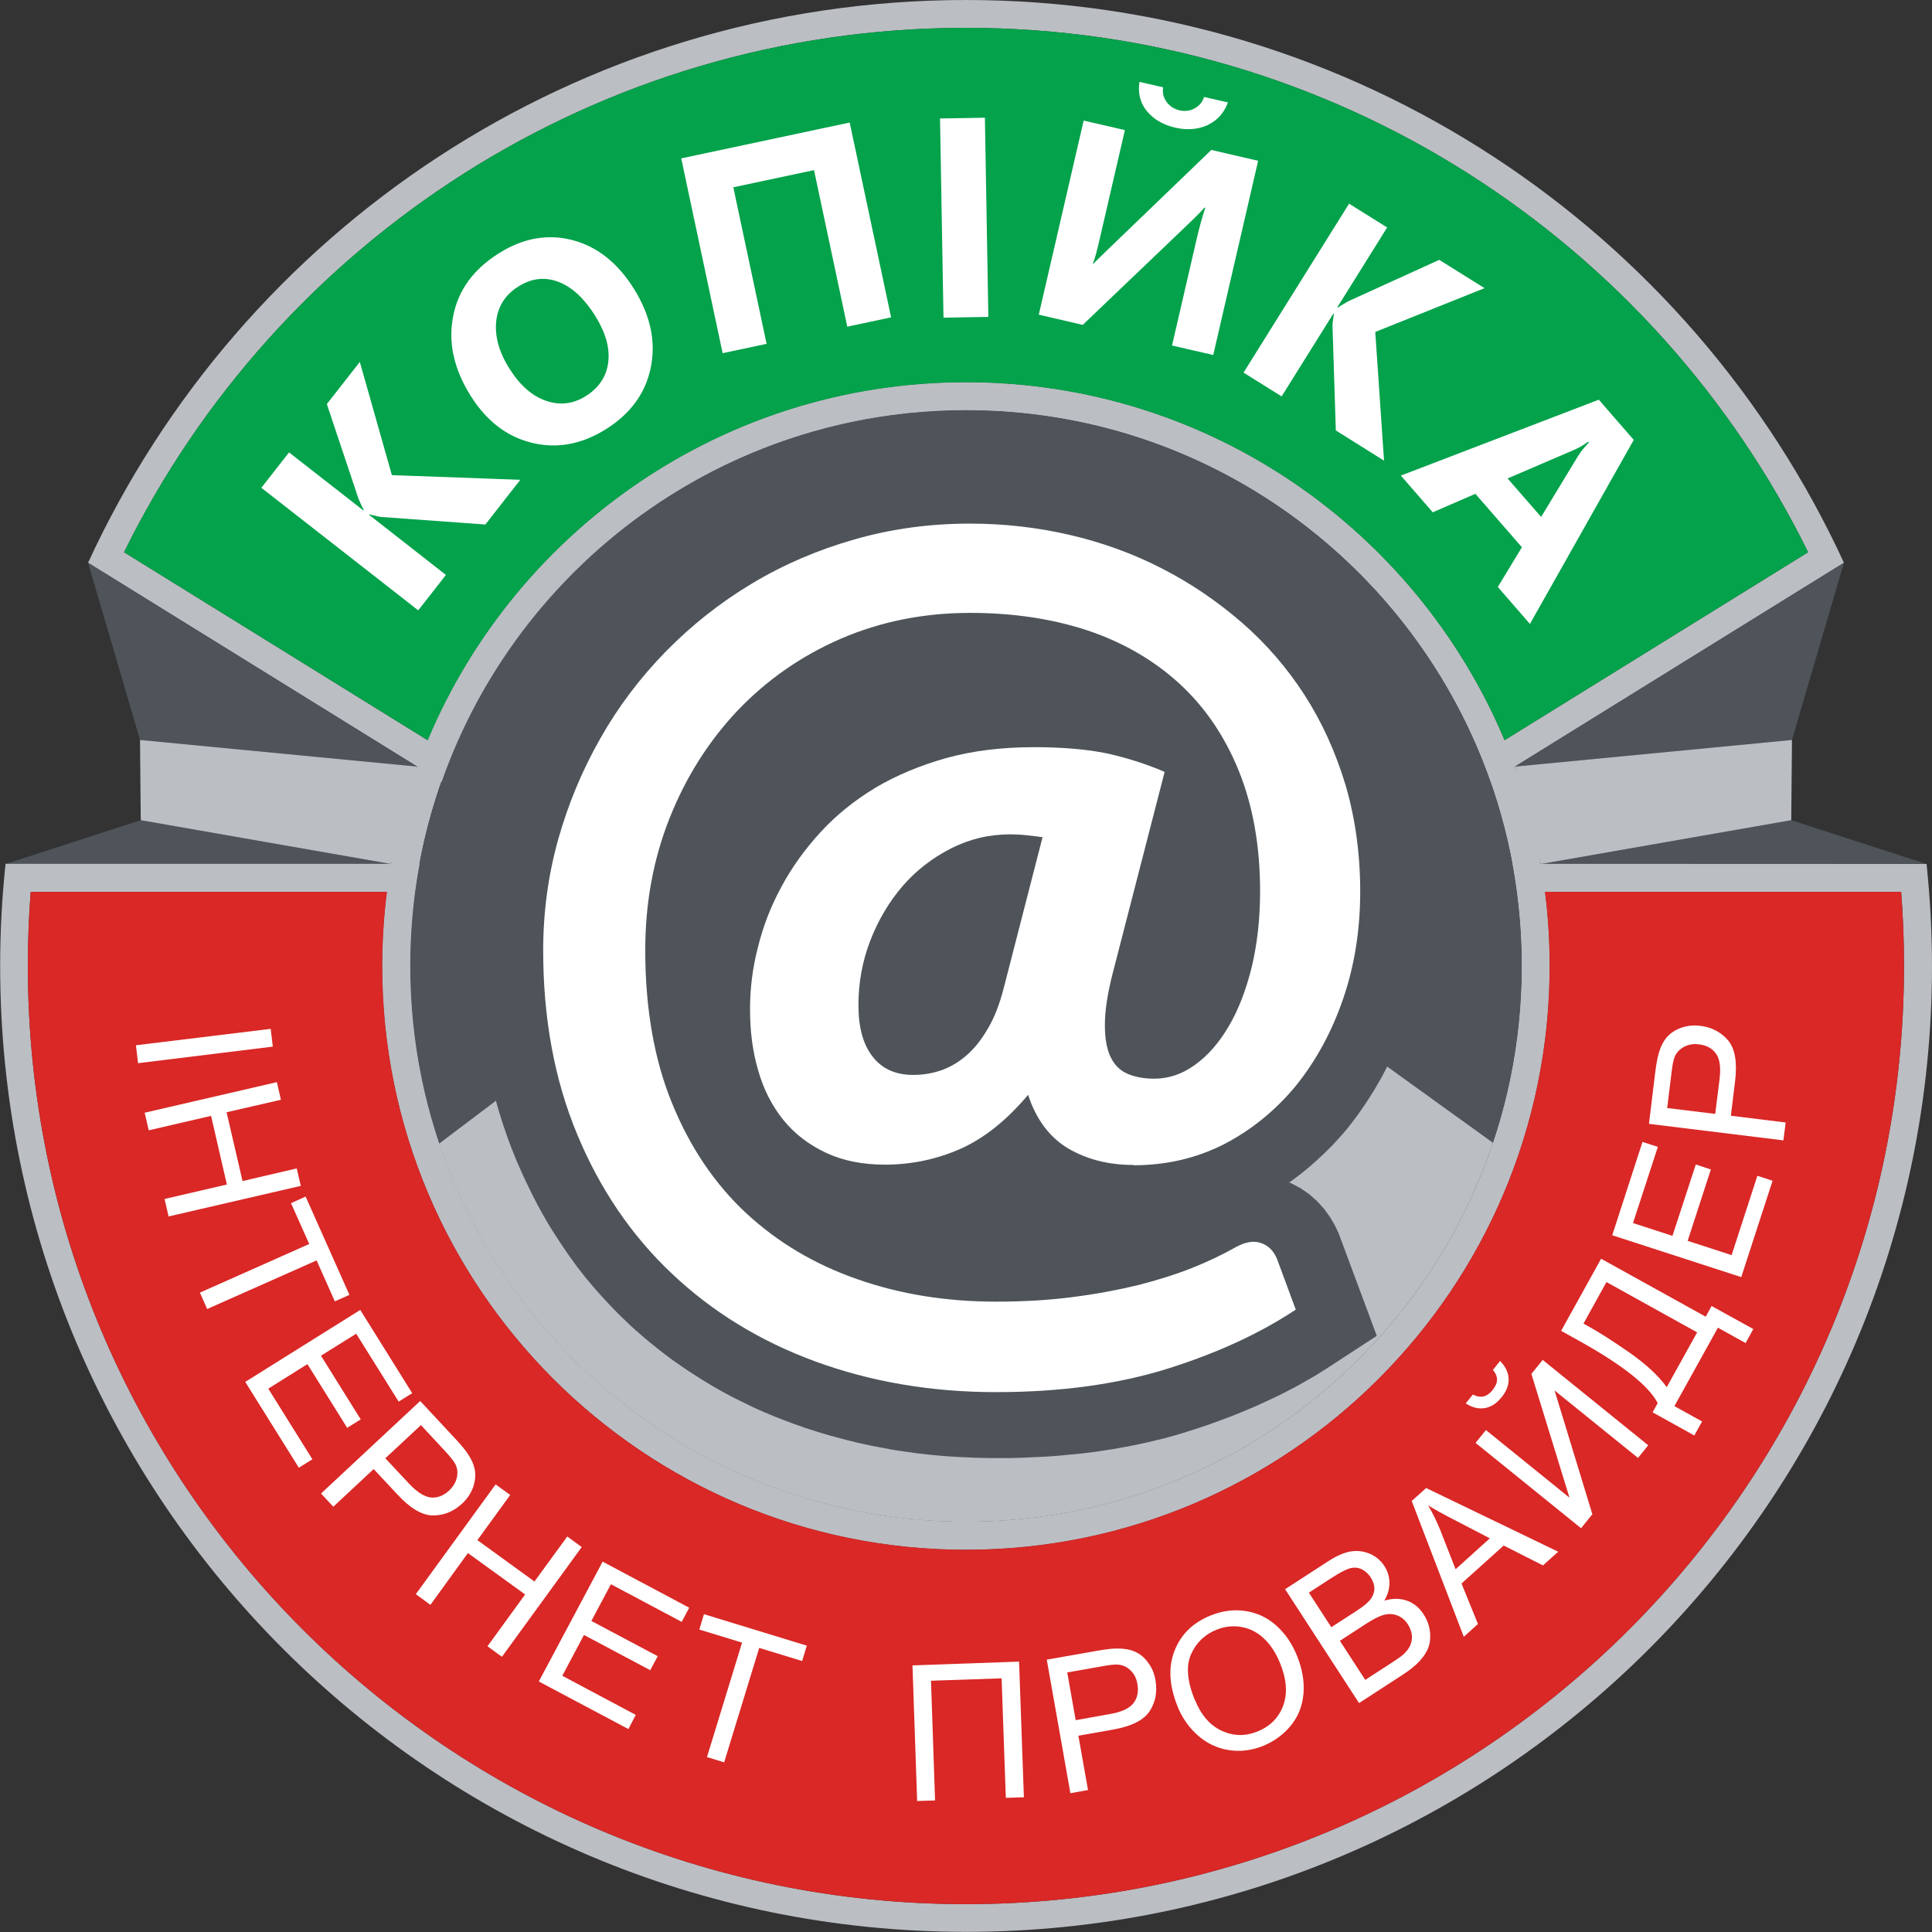 <?xml version="1.0" encoding="UTF-8"?>
<!DOCTYPE svg PUBLIC "-//W3C//DTD SVG 1.1//EN" "http://www.w3.org/Graphics/SVG/1.1/DTD/svg11.dtd">
<svg xmlns="http://www.w3.org/2000/svg" xml:space="preserve" width="57.503mm" height="57.503mm" style="shape-rendering:geometricPrecision; text-rendering:geometricPrecision; image-rendering:optimizeQuality; fill-rule:evenodd; clip-rule:evenodd"
viewBox="0 0 12.833 12.833"
 xmlns:xlink="http://www.w3.org/1999/xlink">
 <rect x="0" y="0" width="12.833" height="12.833" fill="#333333" stroke="none"/>
 <defs>
  <style type="text/css">
   <![CDATA[
    .fil3 {fill:#03A24B}
    .fil1 {fill:#4E5459}
    .fil0 {fill:#BBBEC3}
    .fil4 {fill:#D92826}
    .fil2 {fill:white;fill-rule:nonzero}
   ]]>
  </style>
 </defs>
 <g id="Слой_x0020_1">
  <g id="_215574904">
   <path id="_215576272" class="fil0" d="M6.416 2.539c2.141,0 3.877,1.736 3.877,3.877 0,2.141 -1.736,3.877 -3.877,3.877 -2.141,0 -3.877,-1.736 -3.877,-3.877 0,-2.141 1.736,-3.877 3.877,-3.877zm0 0.185c2.039,0 3.692,1.653 3.692,3.692 0,2.039 -1.653,3.692 -3.692,3.692 -2.039,0 -3.692,-1.653 -3.692,-3.692 0,-2.039 1.653,-3.692 3.692,-3.692z"/>
   <path id="_215576296" class="fil1" d="M6.416 2.724c2.039,0 3.692,1.653 3.692,3.692 0,2.039 -1.653,3.692 -3.692,3.692 -2.039,0 -3.692,-1.653 -3.692,-3.692 0,-2.039 1.653,-3.692 3.692,-3.692z"/>
   <path id="_215576488" class="fil0" d="M2.917 7.598c0.493,1.459 1.873,2.51 3.499,2.51 1.628,0 3.01,-1.054 3.501,-2.517l-0.941 -0.678 -2.273 2.317 -2.844 -2.345 -0.943 0.712z"/>
   <g>
    <path id="_215575456" class="fil1" d="M6.048 4.646l0.038 -0.012 0.039 -0.012 0.04 -0.011 0.042 -0.011 0.042 -0.01 0.042 -0.01 0.043 -0.009 0.043 -0.008 0.043 -0.007 0.044 -0.007 0.044 -0.006 0.044 -0.005 0.044 -0.004 0.045 -0.004 0.045 -0.003 0.027 -0.001 -0.007 -0.001 -0.021 -0.002 -0.021 -0.002 -0.021 -0.002 -0.021 -0.002 -0.022 -0.001 -0.021 -0.001 -0.022 -0.001 -0.022 -0.001 -0.022 -0.001 -0.022 -0 -0.022 -0 -0.023 -8.92668e-005 -0.024 0 -0.024 0 -0.023 0.001 -0.023 0.001 -0.023 0.001 -0.023 0.001 -0.022 0.002 -0.023 0.002 -0.023 0.002 -0.022 0.003 -0.022 0.003 -0.022 0.003 -0.022 0.003 -0.021 0.004 -0.021 0.004 -0.022 0.004 -0.021 0.004 -0.021 0.005 -0.021 0.005 -0.021 0.005 -0.021 0.005 -0.02 0.006 -0.02 0.006 -0.02 0.006 -0.02 0.007 -0.02 0.007 -0.02 0.007 -0.02 0.007 -0.02 0.007 -0.02 0.008 -0.019 0.008 -0.018 0.007 -0.04 0.018 -0.039 0.019 -0.038 0.019 -0.037 0.02 -0.036 0.021 -0.035 0.022 -0.035 0.022 -0.034 0.023 -0.033 0.024 -0.033 0.025 -0.032 0.025 -0.031 0.026 -0.031 0.027 -0.03 0.028 -0.029 0.029 -0.028 0.029 -0.028 0.03 -0.027 0.031 -0.027 0.032 -0.026 0.032 -0.025 0.033 -0.024 0.034 -0.024 0.035 -0.023 0.035 -0.022 0.036 -0.021 0.037 -0.021 0.038 -0.02 0.038 -0.019 0.039 -0.019 0.04 -0.018 0.041 -0.001 0.003 0.012 -0.019 0.019 -0.029 0.02 -0.029 0.02 -0.028 0.021 -0.028 0.021 -0.028 0.022 -0.028 0.022 -0.027 0.022 -0.027 0.023 -0.027 0.023 -0.026 0.024 -0.027 0.025 -0.027 0.026 -0.027 0.027 -0.026 0.027 -0.026 0.027 -0.025 0.028 -0.025 0.028 -0.024 0.029 -0.024 0.029 -0.023 0.029 -0.023 0.03 -0.022 0.03 -0.022 0.031 -0.021 0.031 -0.021 0.031 -0.02 0.034 -0.021 0.035 -0.02 0.033 -0.019 0.034 -0.018 0.035 -0.018 0.035 -0.017 0.035 -0.017 0.036 -0.016 0.036 -0.015 0.036 -0.015 0.037 -0.015 0.037 -0.014 0.037 -0.013 0.038 -0.013zm1.845 1.637l-0.03 0.116 0.005 -0.018 0.006 -0.02 0.006 -0.021 0.005 -0.022 0.005 -0.022 0.003 -0.013zm-1.765 1.875l0.011 0.002 0.024 0.005 0.024 0.004 0.024 0.004 0.024 0.004 0.024 0.004 0.025 0.003 0.025 0.003 0.025 0.003 0.025 0.003 0.025 0.002 0.025 0.002 0.025 0.002 0.026 0.002 0.026 0.001 0.026 0.001 0.026 0.001 0.026 0.001 0.027 0 0.027 0 0.031 -0 0.031 -0 0.031 -0.001 0.03 -0.001 0.03 -0.001 0.03 -0.001 0.029 -0.001 0.029 -0.002 0.028 -0.002 0.028 -0.002 0.028 -0.002 0.027 -0.002 0.027 -0.003 0.026 -0.003 0.026 -0.003 0.027 -0.004 0.027 -0.004 0.026 -0.004 0.026 -0.004 0.025 -0.004 0.025 -0.004 0.025 -0.004 0.018 -0.003 -0.01 -0.002 -0.042 -0.01 -0.041 -0.011 -0.041 -0.012 -0.04 -0.014 -0.04 -0.015 -0.039 -0.017 -0.039 -0.018 -0.038 -0.019 -0.04 -0.022 -0.041 -0.026 -0.04 -0.028 -0.039 -0.03 -0 -0 -0.021 0.013 -0.041 0.025 -0.041 0.023 -0.042 0.022 -0.043 0.021 -0.042 0.018 -0.041 0.016 -0.041 0.015 -0.041 0.014 -0.042 0.013 -0.042 0.012 -0.043 0.011 -0.043 0.01 -0.043 0.009 -0.043 0.007 -0.018 0.003zm2.43 -0.306l0.017 0.007 0.063 0.033 0.059 0.041 0.053 0.047 0.046 0.051 0.039 0.054 0.032 0.055 0.025 0.053 0.253 0.68 -0.319 0.208 -0.027 0.017 -0.027 0.017 -0.027 0.017 -0.027 0.016 -0.028 0.016 -0.028 0.016 -0.028 0.016 -0.029 0.016 -0.029 0.015 -0.029 0.015 -0.029 0.015 -0.03 0.015 -0.03 0.014 -0.03 0.014 -0.03 0.014 -0.03 0.014 -0.031 0.014 -0.031 0.013 -0.031 0.013 -0.031 0.013 -0.032 0.013 -0.032 0.013 -0.032 0.012 -0.032 0.012 -0.033 0.012 -0.033 0.012 -0.033 0.012 -0.033 0.011 -0.034 0.011 -0.034 0.011 -0.035 0.011 -0.036 0.011 -0.036 0.011 -0.036 0.01 -0.037 0.01 -0.037 0.009 -0.037 0.009 -0.037 0.009 -0.038 0.008 -0.038 0.008 -0.038 0.008 -0.038 0.007 -0.039 0.007 -0.039 0.007 -0.039 0.006 -0.039 0.006 -0.039 0.006 -0.04 0.005 -0.04 0.005 -0.04 0.004 -0.04 0.004 -0.041 0.004 -0.041 0.004 -0.041 0.003 -0.041 0.003 -0.041 0.002 -0.042 0.002 -0.042 0.002 -0.042 0.002 -0.042 0.001 -0.043 0.001 -0.043 0 -0.043 0 -0.045 -0 -0.044 -0.001 -0.044 -0.001 -0.044 -0.002 -0.044 -0.002 -0.044 -0.002 -0.044 -0.003 -0.044 -0.003 -0.044 -0.004 -0.043 -0.004 -0.043 -0.005 -0.043 -0.005 -0.043 -0.006 -0.043 -0.006 -0.042 -0.006 -0.043 -0.007 -0.042 -0.008 -0.042 -0.008 -0.042 -0.008 -0.042 -0.009 -0.042 -0.009 -0.041 -0.01 -0.041 -0.01 -0.041 -0.011 -0.041 -0.011 -0.041 -0.011 -0.04 -0.012 -0.04 -0.012 -0.04 -0.013 -0.04 -0.013 -0.039 -0.014 -0.04 -0.014 -0.04 -0.015 -0.039 -0.015 -0.038 -0.015 -0.039 -0.016 -0.038 -0.016 -0.038 -0.017 -0.037 -0.017 -0.037 -0.018 -0.037 -0.018 -0.037 -0.018 -0.036 -0.019 -0.036 -0.019 -0.036 -0.02 -0.035 -0.02 -0.035 -0.021 -0.035 -0.021 -0.035 -0.022 -0.034 -0.022 -0.034 -0.022 -0.034 -0.023 -0.033 -0.023 -0.033 -0.023 -0.032 -0.024 -0.032 -0.024 -0.032 -0.025 -0.031 -0.025 -0.031 -0.025 -0.031 -0.026 -0.03 -0.026 -0.03 -0.026 -0.03 -0.027 -0.029 -0.028 -0.029 -0.028 -0.029 -0.028 -0.028 -0.029 -0.028 -0.029 -0.028 -0.03 -0.027 -0.03 -0.027 -0.03 -0.027 -0.031 -0.026 -0.031 -0.026 -0.031 -0.025 -0.032 -0.025 -0.032 -0.024 -0.033 -0.024 -0.033 -0.023 -0.033 -0.023 -0.034 -0.023 -0.034 -0.022 -0.034 -0.022 -0.034 -0.022 -0.035 -0.021 -0.035 -0.02 -0.035 -0.02 -0.036 -0.02 -0.036 -0.019 -0.037 -0.019 -0.037 -0.018 -0.037 -0.018 -0.037 -0.018 -0.038 -0.017 -0.038 -0.017 -0.038 -0.017 -0.039 -0.016 -0.04 -0.016 -0.04 -0.015 -0.04 -0.015 -0.041 -0.014 -0.041 -0.014 -0.041 -0.013 -0.041 -0.013 -0.042 -0.012 -0.042 -0.011 -0.042 -0.011 -0.042 -0.01 -0.043 -0.01 -0.043 -0.009 -0.043 -0.009 -0.043 -0.008 -0.044 -0.008 -0.044 -0.007 -0.044 -0.007 -0.044 -0.006 -0.044 -0.006 -0.045 -0.005 -0.045 -0.005 -0.045 -0.004 -0.045 -0.004 -0.046 -0.003 -0.045 -0.003 -0.046 -0.002 -0.046 -0.002 -0.046 -0.001 -0.046 -0.001 -0.047 -0 -0.047 0 -0.028 0 -0.027 0.001 -0.027 0.001 -0.027 0.001 -0.027 0.001 -0.027 0.001 -0.027 0.002 -0.027 0.002 -0.027 0.002 -0.027 0.002 -0.027 0.003 -0.027 0.003 -0.027 0.003 -0.027 0.003 -0.027 0.003 -0.027 0.004 -0.027 0.004 -0.026 0.004 -0.027 0.004 -0.027 0.005 -0.026 0.005 -0.026 0.005 -0.026 0.005 -0.026 0.006 -0.026 0.006 -0.026 0.006 -0.026 0.006 -0.026 0.007 -0.026 0.007 -0.026 0.007 -0.026 0.007 -0.027 0.014 -0.05 0.015 -0.05 0.016 -0.05 0.017 -0.05 0.018 -0.05 0.018 -0.049 0.019 -0.049 0.02 -0.048 0.021 -0.048 0.021 -0.048 0.022 -0.047 0.023 -0.047 0.023 -0.047 0.024 -0.046 0.025 -0.046 0.025 -0.045 0.026 -0.045 0.027 -0.045 0.028 -0.045 0.028 -0.044 0.029 -0.044 0.03 -0.043 0.031 -0.043 0.031 -0.042 0.032 -0.042 0.033 -0.041 0.033 -0.041 0.034 -0.04 0.035 -0.04 0.035 -0.039 0.036 -0.039 0.037 -0.039 0.038 -0.038 0.038 -0.037 0.038 -0.036 0.039 -0.035 0.039 -0.035 0.04 -0.034 0.04 -0.034 0.041 -0.033 0.041 -0.032 0.042 -0.032 0.043 -0.031 0.043 -0.03 0.044 -0.03 0.044 -0.029 0.045 -0.028 0.045 -0.028 0.046 -0.027 0.047 -0.026 0.047 -0.026 0.048 -0.025 0.048 -0.024 0.048 -0.023 0.049 -0.022 0.049 -0.022 0.049 -0.021 0.05 -0.02 0.05 -0.019 0.051 -0.018 0.051 -0.018 0.051 -0.017 0.052 -0.016 0.05 -0.015 0.027 -0.008 0.027 -0.007 0.027 -0.007 0.027 -0.007 0.027 -0.007 0.027 -0.006 0.028 -0.006 0.027 -0.006 0.027 -0.006 0.027 -0.005 0.028 -0.005 0.027 -0.005 0.028 -0.005 0.028 -0.004 0.028 -0.004 0.027 -0.004 0.028 -0.004 0.028 -0.003 0.028 -0.003 0.028 -0.003 0.028 -0.003 0.028 -0.002 0.028 -0.002 0.028 -0.002 0.028 -0.002 0.028 -0.001 0.028 -0.001 0.029 -0.001 0.028 -0.001 0.029 -0.001 0.029 -0 0.029 -8.92668e-005 0.048 0 0.048 0.001 0.048 0.002 0.048 0.002 0.048 0.003 0.048 0.004 0.048 0.004 0.048 0.005 0.047 0.006 0.048 0.006 0.048 0.007 0.047 0.008 0.047 0.008 0.047 0.009 0.047 0.01 0.047 0.01 0.047 0.011 0.047 0.012 0.046 0.013 0.046 0.013 0.046 0.014 0.045 0.015 0.045 0.015 0.045 0.016 0.044 0.016 0.044 0.017 0.044 0.018 0.043 0.018 0.043 0.019 0.043 0.02 0.043 0.021 0.041 0.021 0.042 0.021 0.042 0.023 0.041 0.023 0.041 0.024 0.04 0.024 0.04 0.025 0.04 0.026 0.039 0.026 0.038 0.026 0.038 0.027 0.038 0.028 0.037 0.028 0.037 0.029 0.036 0.029 0.036 0.03 0.035 0.03 0.036 0.031 0.036 0.033 0.035 0.033 0.034 0.034 0.034 0.034 0.033 0.035 0.032 0.035 0.032 0.036 0.031 0.036 0.03 0.037 0.03 0.038 0.029 0.038 0.028 0.038 0.028 0.039 0.027 0.039 0.027 0.04 0.026 0.041 0.025 0.042 0.025 0.042 0.024 0.043 0.023 0.043 0.022 0.043 0.021 0.044 0.021 0.044 0.02 0.045 0.019 0.046 0.018 0.046 0.018 0.046 0.017 0.047 0.016 0.047 0.015 0.047 0.015 0.049 0.014 0.05 0.013 0.05 0.012 0.05 0.011 0.051 0.01 0.051 0.009 0.051 0.009 0.052 0.008 0.052 0.007 0.052 0.006 0.053 0.005 0.053 0.004 0.053 0.003 0.053 0.002 0.054 0.001 0.054 0 0.054 -0 0.055 -0.002 0.056 -0.003 0.055 -0.004 0.055 -0.005 0.055 -0.006 0.055 -0.007 0.054 -0.008 0.054 -0.009 0.053 -0.01 0.053 -0.011 0.053 -0.013 0.053 -0.014 0.052 -0.015 0.052 -0.016 0.051 -0.017 0.05 -0.017 0.049 -0.018 0.049 -0.019 0.048 -0.02 0.048 -0.021 0.047 -0.022 0.046 -0.023 0.046 -0.024 0.045 -0.025 0.044 -0.026 0.044 -0.027 0.043 -0.027 0.042 -0.028 0.041 -0.029 0.041 -0.03 0.04 -0.032 0.041 -0.033 0.039 -0.033 0.037 -0.034 0.037 -0.035 0.035 -0.036 0.035 -0.037 0.034 -0.037 0.033 -0.038 0.032 -0.039 0.031 -0.04 0.03 -0.029 0.021zm-2.343 -1.313l0.004 -0.011 0.004 -0.012 0.004 -0.013 0.004 -0.014 0.004 -0.014 0.004 -0.015 0.005 -0.018 0.061 -0.237 -0.005 0.006 -0.009 0.013 -0.009 0.013 -0.009 0.014 -0.009 0.014 -0.009 0.014 -0.008 0.014 -0.008 0.015 -0.008 0.015 -0.008 0.016 -0.008 0.016 -0.007 0.017 -0.007 0.017 -0.007 0.017 -0.006 0.016 -0.006 0.016 -0.005 0.016 -0.005 0.016 -0.004 0.017 -0.004 0.017 -0.004 0.017 -0.003 0.017 -0.003 0.017 -0.003 0.017 -0.002 0.017 -0.002 0.017 -0.001 0.017 -0.001 0.018 -0.001 0.018 -6.69501e-005 0.006 0.005 -0.005 0.007 -0.009 0.008 -0.011 0.008 -0.012 0.011 -0.019 0.005 -0.008 0.003 -0.005 0.003 -0.005 0.003 -0.007 0.004 -0.008 0.004 -0.008 0.004 -0.009 0.004 -0.01 0.004 -0.011z"/>
   </g>
   <path id="_215575840" class="fil2" d="M7.529 7.738c-0.162,0 -0.305,-0.035 -0.431,-0.108 -0.124,-0.073 -0.215,-0.192 -0.269,-0.358 -0.14,0.167 -0.288,0.286 -0.445,0.357 -0.157,0.07 -0.326,0.107 -0.505,0.107 -0.15,0 -0.28,-0.026 -0.393,-0.079 -0.113,-0.053 -0.207,-0.125 -0.282,-0.217 -0.075,-0.093 -0.131,-0.201 -0.167,-0.327 -0.038,-0.127 -0.055,-0.263 -0.055,-0.41 0,-0.134 0.016,-0.271 0.052,-0.409 0.034,-0.139 0.085,-0.272 0.155,-0.401 0.068,-0.128 0.155,-0.249 0.259,-0.363 0.104,-0.114 0.226,-0.212 0.364,-0.296 0.14,-0.083 0.297,-0.149 0.471,-0.198 0.176,-0.049 0.371,-0.073 0.584,-0.073 0.191,0 0.352,0.014 0.484,0.041 0.131,0.029 0.259,0.069 0.385,0.123l-0.342 1.326c-0.038,0.144 -0.055,0.263 -0.055,0.355 0,0.091 0.013,0.164 0.04,0.217 0.026,0.053 0.065,0.089 0.116,0.11 0.05,0.02 0.108,0.03 0.171,0.03 0.097,0 0.187,-0.03 0.273,-0.093 0.087,-0.063 0.161,-0.149 0.225,-0.259 0.064,-0.11 0.114,-0.241 0.151,-0.392 0.036,-0.152 0.055,-0.318 0.055,-0.5 0,-0.303 -0.048,-0.57 -0.142,-0.802 -0.094,-0.231 -0.226,-0.425 -0.396,-0.58 -0.17,-0.155 -0.372,-0.272 -0.607,-0.351 -0.236,-0.078 -0.496,-0.117 -0.781,-0.117 -0.309,0 -0.596,0.058 -0.86,0.172 -0.264,0.115 -0.491,0.274 -0.684,0.476 -0.191,0.202 -0.342,0.439 -0.451,0.712 -0.109,0.273 -0.163,0.567 -0.163,0.88 0,0.386 0.059,0.726 0.178,1.017 0.119,0.292 0.283,0.535 0.491,0.729 0.209,0.194 0.455,0.341 0.74,0.44 0.285,0.1 0.592,0.149 0.92,0.149 0.185,0 0.356,-0.01 0.514,-0.031 0.158,-0.02 0.303,-0.048 0.435,-0.08 0.131,-0.034 0.25,-0.071 0.357,-0.114 0.107,-0.043 0.201,-0.088 0.282,-0.134 0.064,-0.036 0.121,-0.048 0.171,-0.031 0.05,0.016 0.087,0.053 0.109,0.108l0.124 0.335c-0.24,0.159 -0.527,0.291 -0.857,0.394 -0.332,0.103 -0.71,0.154 -1.135,0.154 -0.431,0 -0.832,-0.069 -1.2,-0.204 -0.368,-0.135 -0.686,-0.331 -0.953,-0.584 -0.268,-0.253 -0.478,-0.562 -0.628,-0.924 -0.151,-0.362 -0.226,-0.77 -0.226,-1.222 0,-0.252 0.033,-0.498 0.099,-0.735 0.067,-0.238 0.16,-0.461 0.28,-0.672 0.119,-0.211 0.265,-0.404 0.436,-0.579 0.171,-0.174 0.361,-0.325 0.572,-0.451 0.211,-0.127 0.439,-0.224 0.681,-0.293 0.244,-0.07 0.499,-0.105 0.767,-0.105 0.225,0 0.446,0.025 0.662,0.075 0.216,0.05 0.42,0.124 0.611,0.222 0.192,0.098 0.368,0.218 0.53,0.358 0.162,0.14 0.302,0.302 0.419,0.483 0.117,0.182 0.207,0.381 0.273,0.6 0.064,0.219 0.097,0.455 0.097,0.707 0,0.254 -0.038,0.493 -0.114,0.713 -0.075,0.219 -0.181,0.412 -0.314,0.577 -0.135,0.163 -0.293,0.292 -0.476,0.387 -0.185,0.094 -0.385,0.14 -0.601,0.14zm-1.462 -0.598c0.059,0 0.118,-0.009 0.177,-0.028 0.058,-0.019 0.114,-0.05 0.168,-0.095 0.054,-0.045 0.103,-0.105 0.147,-0.18 0.045,-0.074 0.082,-0.169 0.111,-0.285l0.255 -0.991c-0.035,-0.005 -0.07,-0.009 -0.106,-0.013 -0.035,-0.004 -0.072,-0.006 -0.108,-0.006 -0.141,0 -0.271,0.031 -0.395,0.094 -0.123,0.063 -0.23,0.145 -0.32,0.249 -0.09,0.104 -0.162,0.226 -0.215,0.362 -0.053,0.137 -0.079,0.281 -0.079,0.43 0,0.147 0.031,0.261 0.094,0.341 0.062,0.081 0.152,0.122 0.27,0.122z"/>
   <path id="_215575768" class="fil0" d="M9.993 4.917l2.017 -1.249c-1.016,-2.063 -3.139,-3.483 -5.593,-3.483 -2.454,0 -4.577,1.42 -5.593,3.483l2.017 1.249 8.92668e-005 0c0.586,-1.397 1.967,-2.378 3.576,-2.378 1.61,0 2.99,0.981 3.577,2.378l0 -0zm-9.408 -1.179c1.015,-2.206 3.245,-3.738 5.832,-3.738 2.587,0 4.816,1.532 5.831,3.738l0.001 0 -0 0 -0.02 0.012 -2.166 1.342 0 2.23167e-005 -0.161 0.1c-0.505,-1.437 -1.874,-2.468 -3.484,-2.468 -1.61,0 -2.979,1.031 -3.484,2.468l-0 -6.69501e-005 -0.088 -0.054 -0.073 -0.045 -2.187 -1.354 0 -8.92668e-005z"/>
   <path id="_215575984" class="fil3" d="M9.993 4.917l2.017 -1.249c-1.016,-2.063 -3.139,-3.483 -5.593,-3.483 -2.454,0 -4.577,1.42 -5.593,3.483l2.017 1.249 8.92668e-005 0c0.586,-1.397 1.967,-2.378 3.576,-2.378 1.61,0 2.99,0.981 3.577,2.378l0 -0z"/>
   <polygon id="_215575648" class="fil1" points="10.062,5.092 11.903,4.915 12.248,3.738 "/>
   <polygon id="_215575576" class="fil1" points="10.235,5.739 12.797,5.739 11.898,5.448 "/>
   <polygon id="_215575600" class="fil0" points="11.903,4.915 11.898,5.448 10.235,5.739 10.062,5.092 "/>
   <polygon id="_215575864" class="fil1" points="2.771,5.092 0.93,4.915 0.585,3.738 "/>
   <polygon id="_215575672" class="fil1" points="2.598,5.739 0.036,5.739 0.935,5.448 "/>
   <polygon id="_215574616" class="fil0" points="0.93,4.915 0.935,5.448 2.598,5.739 2.771,5.092 "/>
   <path id="_215575216" class="fil0" d="M12.797 5.739c0.023,0.223 0.036,0.449 0.036,0.677 0,3.543 -2.873,6.416 -6.416,6.416 -3.543,0 -6.416,-2.873 -6.416,-6.416 0,-0.229 0.012,-0.455 0.036,-0.678l-0 -0 0 0 0 -2.23167e-005 0.186 0 2.564 -0 -0 0 0 0c-0.041,0.22 -0.062,0.446 -0.062,0.678 0,2.039 1.653,3.692 3.692,3.692 2.039,0 3.692,-1.653 3.692,-3.692 0,-0.232 -0.021,-0.458 -0.062,-0.678l0 0 -0 -0 2.75 0.001zm-12.593 0.185c-0.013,0.163 -0.019,0.327 -0.019,0.493 0,3.441 2.79,6.231 6.231,6.231 3.441,0 6.231,-2.79 6.231,-6.231 0,-0.166 -0.006,-0.33 -0.019,-0.493l-2.366 0 -0 -0c0.021,0.161 0.031,0.326 0.031,0.493 0,2.141 -1.736,3.877 -3.877,3.877 -2.141,0 -3.877,-1.736 -3.877,-3.877 0,-0.167 0.011,-0.331 0.031,-0.493l-0 8.92668e-005 -2.366 0z"/>
   <path id="_215575168" class="fil4" d="M0.204 5.924c-0.013,0.163 -0.019,0.327 -0.019,0.493 0,3.441 2.79,6.231 6.231,6.231 3.441,0 6.231,-2.79 6.231,-6.231 0,-0.166 -0.006,-0.33 -0.019,-0.493l-2.366 0 -0 -0c0.021,0.161 0.031,0.326 0.031,0.493 0,2.141 -1.736,3.877 -3.877,3.877 -2.141,0 -3.877,-1.736 -3.877,-3.877 0,-0.167 0.011,-0.331 0.031,-0.493l-0 8.92668e-005 -2.366 0z"/>
   <polygon id="_215575048" class="fil2" points="0.903,6.943 1.798,6.834 1.812,6.952 0.917,7.062 "/>
   <polygon id="_215575048" class="fil2" points="0.961,7.391 1.839,7.188 1.866,7.305 1.505,7.388 1.611,7.845 1.971,7.761 1.998,7.877 1.12,8.08 1.093,7.964 1.507,7.868 1.402,7.412 0.988,7.508 "/>
   <polygon id="_215575048" class="fil2" points="1.328,8.586 2.054,8.263 1.933,7.992 2.03,7.948 2.321,8.601 2.224,8.644 2.103,8.372 1.376,8.695 "/>
   <polygon id="_215575048" class="fil2" points="1.629,9.179 2.393,8.701 2.738,9.254 2.648,9.31 2.366,8.859 2.132,9.005 2.396,9.428 2.306,9.484 2.042,9.061 1.782,9.224 2.075,9.693 1.985,9.749 "/>
   <path id="_215575048" class="fil2" d="M2.132 9.921l0.659 -0.615 0.232 0.249c0.041,0.044 0.07,0.079 0.087,0.106 0.025,0.038 0.04,0.074 0.045,0.11 0.005,0.036 0,0.073 -0.014,0.112 -0.015,0.039 -0.038,0.073 -0.071,0.104 -0.056,0.052 -0.12,0.079 -0.192,0.079 -0.072,0.001 -0.152,-0.046 -0.238,-0.139l-0.158 -0.169 -0.268 0.25 -0.081 -0.087zm0.427 -0.235l0.159 0.17c0.053,0.056 0.101,0.086 0.144,0.091 0.043,0.004 0.084,-0.012 0.122,-0.047 0.027,-0.026 0.044,-0.055 0.051,-0.087 0.007,-0.032 0.003,-0.063 -0.012,-0.091 -0.01,-0.018 -0.033,-0.047 -0.07,-0.087l-0.157 -0.169 -0.236 0.22z"/>
   <polygon id="_215575048" class="fil2" points="2.762,10.589 3.292,9.86 3.389,9.93 3.171,10.23 3.55,10.505 3.768,10.206 3.864,10.276 3.334,11.005 3.238,10.935 3.488,10.591 3.108,10.316 2.859,10.66 "/>
   <polygon id="_215575048" class="fil2" points="3.579,11.169 4.003,10.373 4.578,10.679 4.528,10.773 4.058,10.523 3.928,10.767 4.369,11.001 4.319,11.094 3.879,10.86 3.735,11.131 4.223,11.391 4.174,11.485 "/>
   <polygon id="_215575048" class="fil2" points="4.696,11.671 4.929,10.911 4.645,10.824 4.676,10.722 5.359,10.931 5.328,11.033 5.043,10.946 4.81,11.706 "/>
   <polygon id="_215575048" class="fil2" points="6.061,11.062 6.769,11.037 6.801,11.938 6.681,11.942 6.653,11.148 6.184,11.164 6.211,11.959 6.092,11.963 "/>
   <path id="_215575048" class="fil2" d="M7.11 11.912l-0.157 -0.888 0.335 -0.059c0.059,-0.01 0.105,-0.016 0.136,-0.015 0.045,-0 0.084,0.007 0.117,0.022 0.033,0.015 0.062,0.039 0.086,0.073 0.025,0.034 0.041,0.072 0.048,0.116 0.013,0.076 0.001,0.144 -0.038,0.204 -0.039,0.061 -0.121,0.102 -0.246,0.124l-0.228 0.04 0.064 0.361 -0.117 0.021zm0.035 -0.486l0.229 -0.041c0.076,-0.013 0.127,-0.037 0.154,-0.071 0.027,-0.034 0.036,-0.077 0.027,-0.128 -0.006,-0.037 -0.021,-0.067 -0.045,-0.09 -0.023,-0.023 -0.051,-0.036 -0.083,-0.039 -0.021,-0.002 -0.058,0.002 -0.111,0.012l-0.227 0.04 0.056 0.317z"/>
   <path id="_215575048" class="fil2" d="M7.822 11.335c-0.056,-0.139 -0.063,-0.262 -0.02,-0.371 0.043,-0.109 0.123,-0.187 0.241,-0.234 0.077,-0.031 0.154,-0.041 0.231,-0.029 0.077,0.012 0.145,0.044 0.204,0.097 0.059,0.053 0.106,0.121 0.139,0.205 0.034,0.085 0.048,0.168 0.041,0.248 -0.007,0.081 -0.035,0.151 -0.084,0.211 -0.049,0.06 -0.11,0.104 -0.182,0.134 -0.079,0.032 -0.157,0.041 -0.234,0.028 -0.077,-0.013 -0.145,-0.046 -0.204,-0.099 -0.059,-0.053 -0.102,-0.116 -0.132,-0.189zm0.115 -0.044c0.041,0.101 0.1,0.169 0.177,0.205 0.078,0.036 0.157,0.038 0.239,0.005 0.083,-0.034 0.14,-0.09 0.17,-0.171 0.03,-0.08 0.024,-0.174 -0.02,-0.282 -0.028,-0.068 -0.063,-0.123 -0.107,-0.164 -0.043,-0.041 -0.093,-0.067 -0.149,-0.077 -0.055,-0.01 -0.111,-0.004 -0.166,0.018 -0.078,0.031 -0.135,0.086 -0.169,0.162 -0.035,0.077 -0.027,0.178 0.024,0.304z"/>
   <path id="_215575048" class="fil2" d="M9.027 11.312l-0.491 -0.756 0.284 -0.184c0.058,-0.038 0.109,-0.06 0.154,-0.067 0.045,-0.007 0.087,-0.001 0.128,0.017 0.041,0.019 0.072,0.046 0.094,0.081 0.021,0.032 0.032,0.068 0.033,0.108 0.001,0.04 -0.01,0.08 -0.034,0.121 0.054,-0.016 0.104,-0.016 0.15,0 0.046,0.016 0.083,0.047 0.111,0.091 0.023,0.035 0.037,0.073 0.042,0.113 0.005,0.04 0.001,0.076 -0.01,0.106 -0.011,0.031 -0.031,0.061 -0.058,0.091 -0.028,0.03 -0.066,0.061 -0.114,0.092l-0.288 0.187zm-0.185 -0.503l0.164 -0.106c0.044,-0.029 0.074,-0.052 0.09,-0.071 0.021,-0.024 0.031,-0.049 0.033,-0.075 0.001,-0.026 -0.007,-0.052 -0.024,-0.079 -0.016,-0.025 -0.037,-0.043 -0.061,-0.055 -0.024,-0.011 -0.05,-0.013 -0.077,-0.006 -0.027,0.008 -0.068,0.029 -0.122,0.064l-0.151 0.098 0.148 0.228zm0.227 0.349l0.188 -0.122c0.032,-0.021 0.054,-0.037 0.066,-0.048 0.02,-0.019 0.035,-0.038 0.044,-0.058 0.009,-0.02 0.013,-0.042 0.011,-0.067 -0.002,-0.025 -0.011,-0.049 -0.026,-0.073 -0.018,-0.028 -0.041,-0.048 -0.069,-0.059 -0.028,-0.011 -0.058,-0.013 -0.089,-0.005 -0.031,0.008 -0.071,0.028 -0.119,0.059l-0.175 0.114 0.169 0.26z"/>
   <path id="_215575048" class="fil2" d="M9.723 10.872l-0.346 -0.902 0.096 -0.086 0.877 0.423 -0.101 0.091 -0.261 -0.132 -0.28 0.252 0.109 0.269 -0.094 0.085zm-0.054 -0.449l0.227 -0.205 -0.237 -0.123c-0.072,-0.037 -0.13,-0.069 -0.173,-0.096 0.03,0.051 0.056,0.104 0.079,0.16l0.103 0.263z"/>
   <path id="_215575048" class="fil2" d="M9.802 9.583l0.068 -0.084 0.555 0.449 -0.253 -0.822 0.075 -0.093 0.701 0.567 -0.068 0.084 -0.554 -0.448 0.251 0.822 -0.075 0.093 -0.701 -0.567zm0.115 -0.484l0.047 -0.059c0.036,0.037 0.055,0.076 0.057,0.118 0.001,0.042 -0.014,0.083 -0.047,0.123 -0.033,0.041 -0.07,0.065 -0.111,0.072 -0.041,0.007 -0.084,-0.003 -0.127,-0.031l0.047 -0.059c0.025,0.013 0.049,0.017 0.07,0.013 0.021,-0.005 0.041,-0.018 0.059,-0.04 0.021,-0.026 0.032,-0.05 0.032,-0.071 0,-0.022 -0.009,-0.044 -0.028,-0.066z"/>
   <path id="_215575048" class="fil2" d="M10.369 8.841l0.266 -0.48 0.695 0.385 0.039 -0.071 0.277 0.153 -0.051 0.093 -0.184 -0.102 -0.289 0.521 0.184 0.102 -0.052 0.093 -0.277 -0.154 0.034 -0.061c-0.061,-0.117 -0.236,-0.255 -0.528,-0.417l-0.115 -0.064zm0.301 -0.324l-0.152 0.275 0.04 0.022c0.067,0.037 0.155,0.094 0.265,0.17 0.11,0.077 0.192,0.153 0.248,0.23l0.202 -0.364 -0.602 -0.334z"/>
   <polygon id="_215575048" class="fil2" points="11.566,8.483 10.709,8.205 10.91,7.585 11.012,7.618 10.847,8.124 11.109,8.209 11.264,7.735 11.364,7.768 11.21,8.242 11.502,8.337 11.673,7.81 11.774,7.843 "/>
   <path id="_215575048" class="fil2" d="M11.848 7.575l-0.895 -0.11 0.041 -0.338c0.007,-0.059 0.016,-0.104 0.025,-0.135 0.013,-0.043 0.031,-0.078 0.055,-0.105 0.024,-0.027 0.056,-0.047 0.095,-0.061 0.039,-0.013 0.081,-0.018 0.125,-0.012 0.076,0.009 0.138,0.042 0.184,0.096 0.047,0.055 0.062,0.146 0.047,0.272l-0.028 0.229 0.364 0.045 -0.015 0.118zm-0.455 -0.176l0.029 -0.231c0.009,-0.077 0.002,-0.133 -0.023,-0.168 -0.024,-0.036 -0.063,-0.057 -0.114,-0.063 -0.037,-0.005 -0.071,0.001 -0.1,0.017 -0.029,0.016 -0.05,0.038 -0.062,0.068 -0.008,0.019 -0.015,0.056 -0.021,0.109l-0.028 0.229 0.32 0.039z"/>
   <path id="_215574952" class="fil2" d="M8.157 0.678c-0.025,0.071 -0.07,0.121 -0.134,0.152 -0.064,0.03 -0.136,0.036 -0.217,0.018 -0.081,-0.019 -0.144,-0.056 -0.189,-0.111 -0.044,-0.055 -0.06,-0.12 -0.048,-0.193l0.157 0.036c-0.006,0.036 0.002,0.068 0.023,0.097 0.021,0.029 0.05,0.047 0.086,0.056 0.035,0.008 0.069,0.004 0.1,-0.013 0.031,-0.017 0.052,-0.042 0.063,-0.076l0.157 0.036zm-4.701 2.509l-0.232 0.297 -0.69 -0.05c-0.013,-0.001 -0.04,-0.007 -0.079,-0.017l-0.003 0.003 0.51 0.399 -0.184 0.235 -1.042 -0.814 0.184 -0.235 0.493 0.385 0.003 -0.003c-0.009,-0.017 -0.021,-0.041 -0.035,-0.075l-0.21 -0.628 0.219 -0.28 0.213 0.752 0.854 0.031zm0.567 -0.335c-0.161,0.1 -0.324,0.13 -0.491,0.089 -0.167,-0.041 -0.302,-0.146 -0.407,-0.314 -0.111,-0.177 -0.149,-0.353 -0.115,-0.527 0.034,-0.174 0.136,-0.313 0.306,-0.419 0.16,-0.1 0.322,-0.129 0.487,-0.086 0.164,0.043 0.3,0.151 0.407,0.322 0.11,0.176 0.148,0.35 0.113,0.523 -0.035,0.172 -0.135,0.309 -0.3,0.412zm-0.578 -0.95c-0.089,0.055 -0.138,0.133 -0.149,0.232 -0.01,0.099 0.018,0.204 0.087,0.313 0.069,0.111 0.151,0.183 0.243,0.215 0.092,0.032 0.181,0.022 0.265,-0.031 0.087,-0.055 0.137,-0.129 0.149,-0.224 0.012,-0.095 -0.017,-0.198 -0.087,-0.31 -0.073,-0.116 -0.154,-0.191 -0.244,-0.225 -0.09,-0.034 -0.178,-0.024 -0.264,0.03zm2.474 0.206l-0.291 0.062 -0.221 -1.04 -0.536 0.114 0.221 1.04 -0.292 0.062 -0.275 -1.294 1.119 -0.238 0.275 1.294zm0.646 -0.003l-0.298 0.005 -0.023 -1.323 0.298 -0.005 0.023 1.323zm1.494 0.253l-0.274 -0.063 0.164 -0.709c0.019,-0.081 0.038,-0.15 0.057,-0.206l-0.006 -0.001c-0.018,0.022 -0.048,0.052 -0.089,0.092l-0.719 0.687 -0.292 -0.068 0.298 -1.289 0.274 0.063 -0.165 0.713c-0.02,0.088 -0.036,0.147 -0.048,0.175l0.003 0.001c0.005,-0.006 0.035,-0.036 0.091,-0.09l0.693 -0.667 0.311 0.072 -0.298 1.289zm1.133 0.701l-0.319 -0.2 -0.022 -0.692c-0.001,-0.013 0.003,-0.04 0.009,-0.081l-0.004 -0.002 -0.343 0.549 -0.253 -0.158 0.701 -1.122 0.253 0.158 -0.331 0.53 0.004 0.002c0.016,-0.011 0.039,-0.025 0.071,-0.043l0.602 -0.274 0.301 0.188 -0.726 0.291 0.058 0.852zm0.97 1.085l-0.213 -0.245 0.16 -0.264 -0.309 -0.355 -0.283 0.123 -0.212 -0.244 1.315 -0.504 0.232 0.267 -0.69 1.223zm0.075 -0.711l0.242 -0.399c0.018,-0.03 0.043,-0.061 0.075,-0.095l-0.005 -0.005c-0.031,0.023 -0.065,0.043 -0.102,0.058l-0.433 0.186 0.222 0.255z"/>
  </g>
 </g>
</svg>
